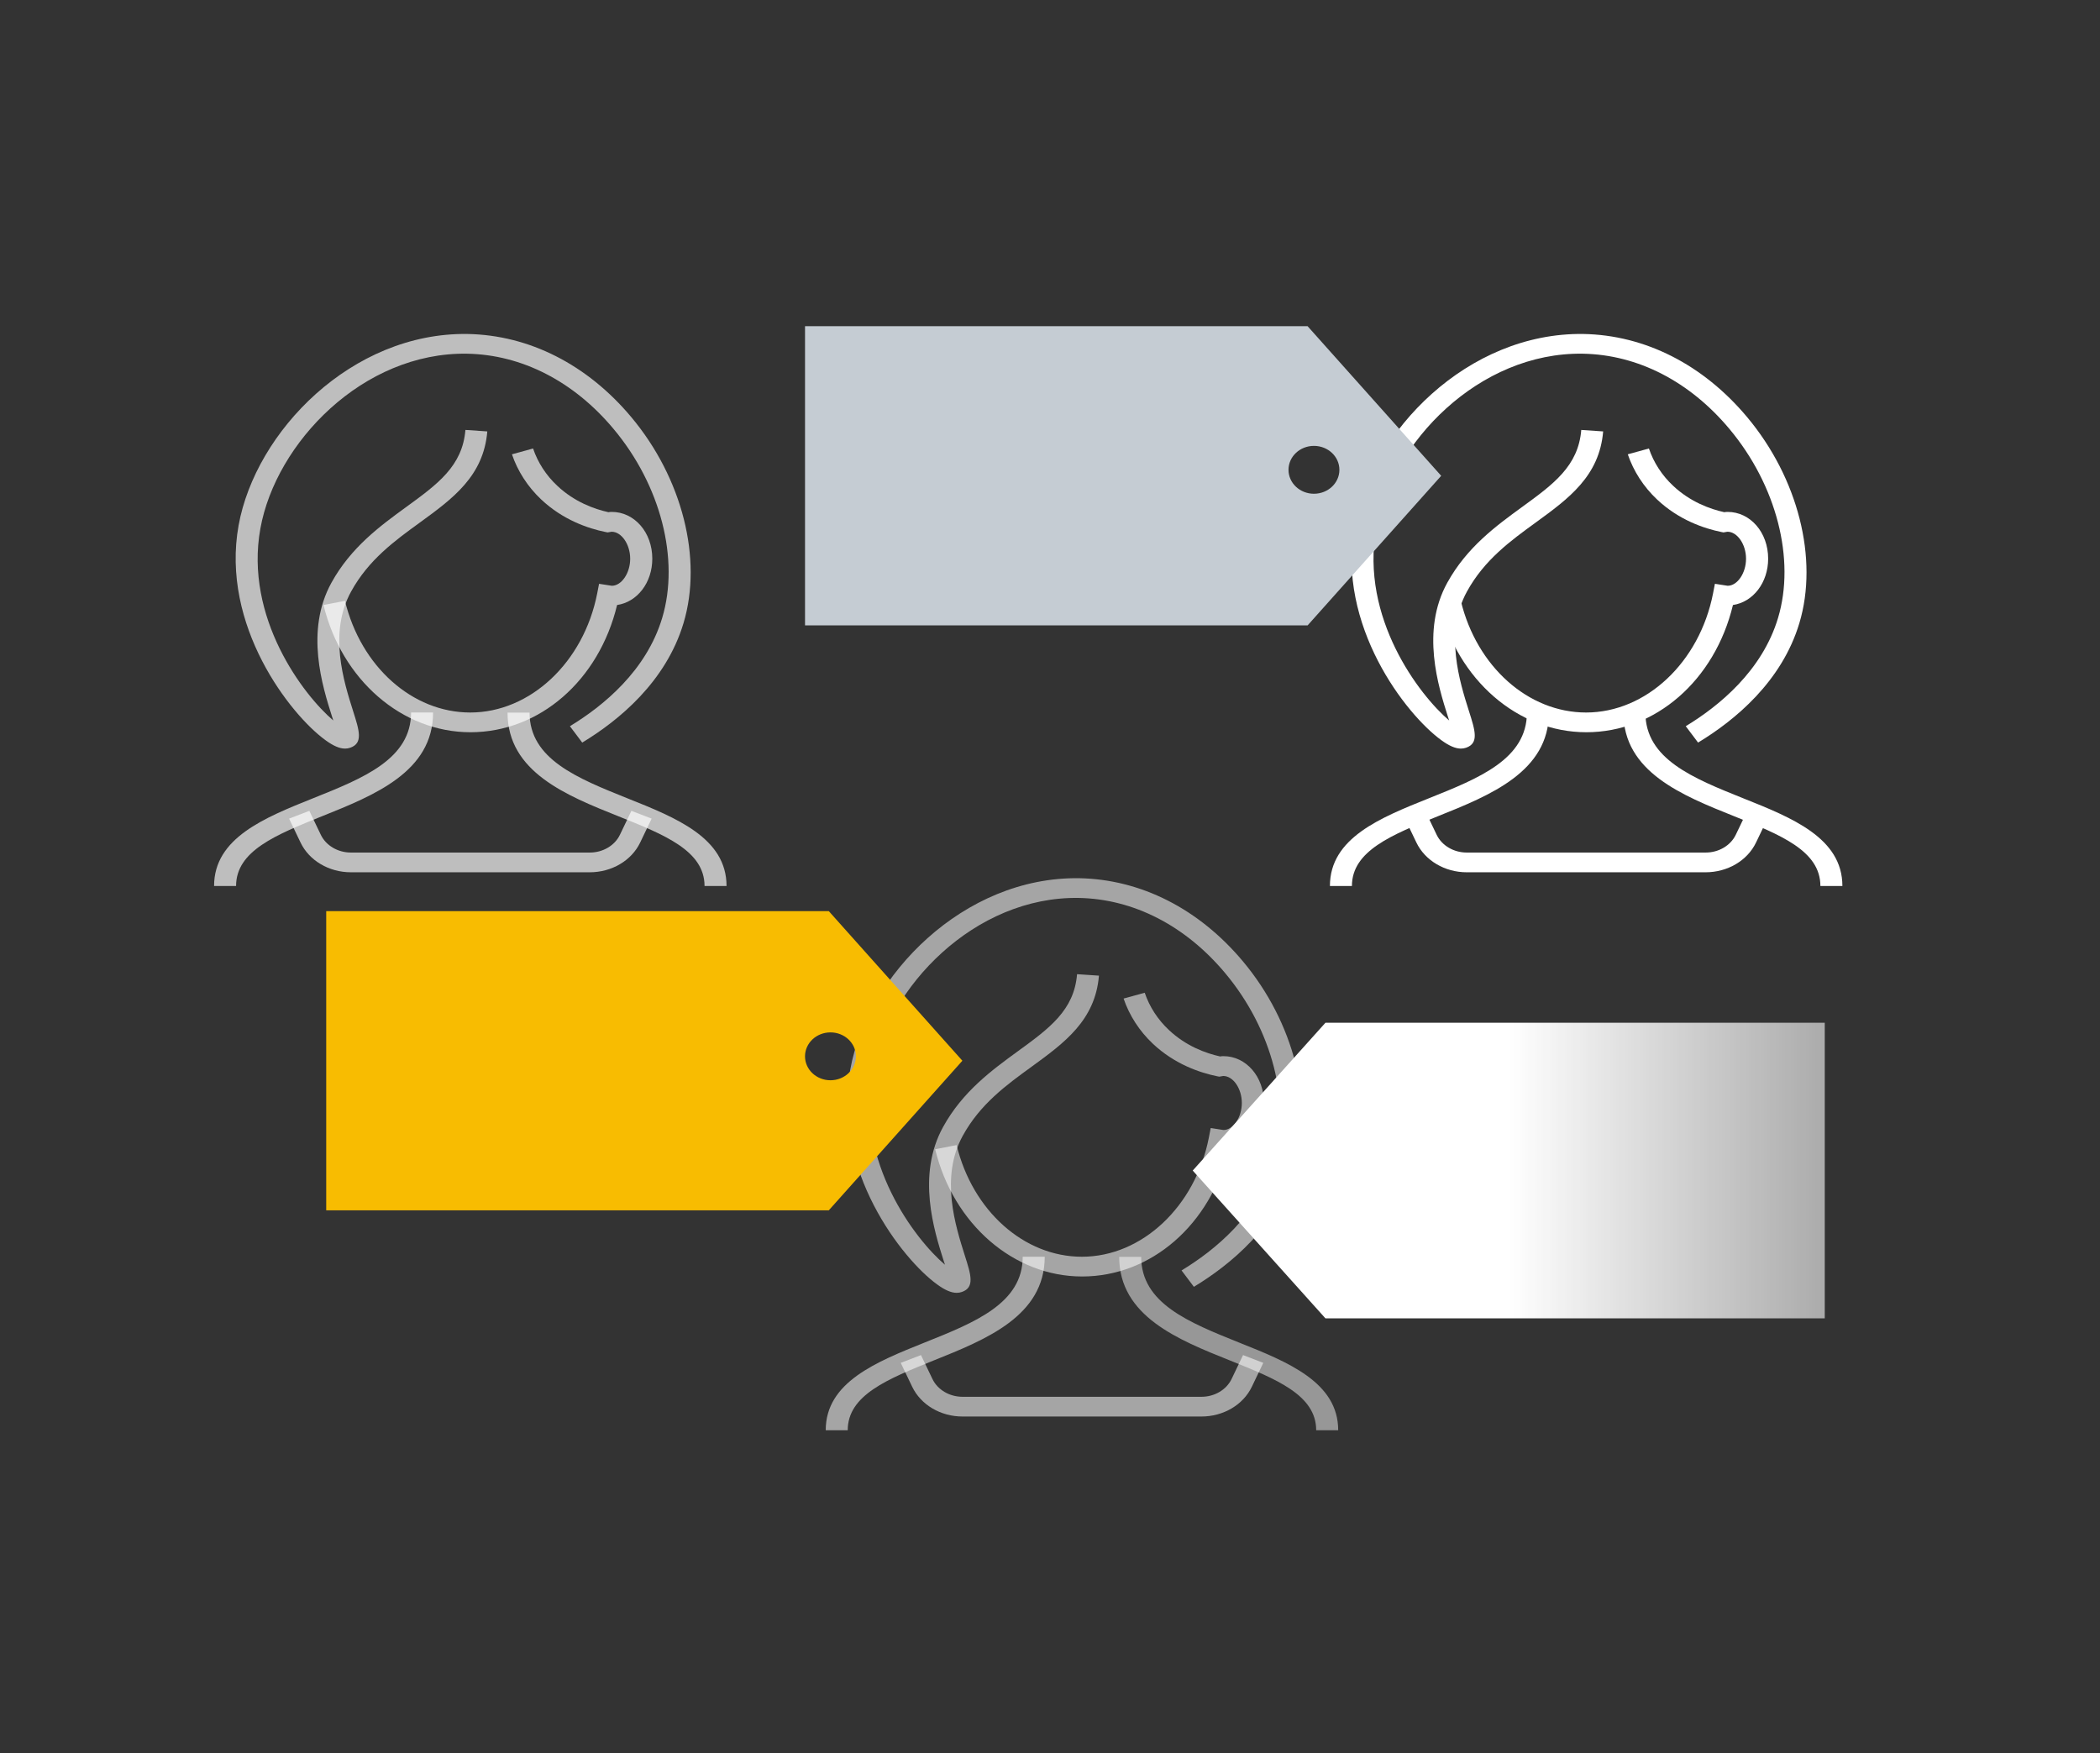 <svg xmlns="http://www.w3.org/2000/svg" width="206" height="172" fill="none" viewBox="0 0 206 172">
    <rect x="0" y="0" width="206" height="172" fill="#333333" stroke="none"/>
    <path fill="url(#paint0_linear)" d="M130.02 100.331l-13.02 14.5 13.02 14.5H179v-29h-48.98z"/>
    <g fill="#fff" clip-path="url(#clip0)">
        <path fill-opacity=".56" d="M83.158 140.305H81c0-4.712 4.942-6.695 9.722-8.611 4.942-1.974 9.603-3.851 9.603-8.408h2.158c0 5.815-5.784 8.128-10.877 10.169-4.531 1.829-8.448 3.396-8.448 6.85z"/>
        <path fill-opacity=".49" d="M131.27 140.306h-2.158c0-3.454-3.916-5.021-8.448-6.84-5.104-2.042-10.876-4.354-10.876-10.169h2.158c0 4.557 4.661 6.424 9.603 8.408 4.78 1.906 9.721 3.889 9.721 8.601z"/>
        <path fill-opacity=".56" d="M117.848 138.96H94.423c-2.148 0-4.09-1.141-4.942-2.922l-1.122-2.341 1.985-.764 1.122 2.341c.507 1.064 1.673 1.751 2.957 1.751h23.435c1.284 0 2.45-.687 2.957-1.751l1.122-2.341 1.985.764-1.122 2.341c-.852 1.781-2.794 2.922-4.952 2.922zM93.85 126.827c-.539 0-1.164-.271-1.93-.832-3.42-2.477-10.294-11.213-8.514-21.073 1.673-9.22 11.103-18.934 22.454-18.77 6.042.107 11.75 3 16.066 8.157 5.007 5.979 7.014 13.903 5.126 20.202-1.727 5.766-6.356 9.559-9.938 11.726l-1.208-1.606c3.269-1.983 7.499-5.437 9.052-10.623 1.727-5.748-.151-13.023-4.769-18.538-3.895-4.664-8.999-7.286-14.372-7.382-10.207-.165-18.753 8.727-20.274 17.144-1.587 8.756 4.24 16.371 7.153 18.838-.043-.136-.086-.271-.13-.397-.927-2.931-2.664-8.388-.053-13.119 1.92-3.484 4.79-5.573 7.326-7.421 3.086-2.245 5.525-4.016 5.816-7.566l2.147.145c-.367 4.392-3.399 6.598-6.603 8.93-2.482 1.8-5.05 3.667-6.755 6.773-2.244 4.063-.712 8.872.195 11.736.604 1.896 1.003 3.144-.281 3.589-.162.058-.335.087-.507.087z"/>
        <path fill-opacity=".56" d="M106.141 125.222c-6.7 0-12.625-5.138-14.405-12.482l2.104-.406c1.565 6.453 6.614 10.952 12.29 10.952 5.88 0 11.124-4.915 12.451-11.678l.184-.948 1.251.194c.95 0 1.802-1.239 1.802-2.651 0-1.413-.852-2.651-1.823-2.651l-.389.067-.205-.038c-1.704-.349-4.175-1.181-6.312-3.193-1.316-1.239-2.309-2.777-2.87-4.431l2.072-.571c.464 1.374 1.284 2.641 2.374 3.657 1.683 1.587 3.625 2.283 5.017 2.593.119-.019.216-.029.324-.029 2.233 0 3.981 2.012 3.981 4.586 0 2.361-1.478 4.257-3.453 4.547-1.78 7.392-7.596 12.482-14.393 12.482z"/>
    </g>
    <g fill="#fff" fill-opacity=".68" clip-path="url(#clip1)">
        <path d="M23.158 86.915H21c0-4.712 4.942-6.695 9.722-8.61 4.941-1.975 9.603-3.852 9.603-8.409h2.158c0 5.815-5.784 8.128-10.876 10.17-4.532 1.828-8.449 3.395-8.449 6.85zM71.27 86.916h-2.158c0-3.454-3.916-5.021-8.448-6.84-5.104-2.042-10.876-4.354-10.876-10.169h2.158c0 4.557 4.66 6.424 9.603 8.408 4.78 1.906 9.721 3.89 9.721 8.601z"/>
        <path d="M57.847 85.57H34.423c-2.148 0-4.09-1.141-4.942-2.921l-1.122-2.342 1.985-.764 1.122 2.341c.507 1.064 1.673 1.751 2.957 1.751h23.435c1.284 0 2.45-.687 2.957-1.75l1.122-2.342 1.985.764-1.122 2.341c-.852 1.78-2.794 2.922-4.953 2.922zM33.85 73.437c-.539 0-1.164-.27-1.93-.832-3.42-2.477-10.294-11.213-8.514-21.072 1.673-9.22 11.103-18.935 22.454-18.77 6.043.106 11.75 2.999 16.066 8.156 5.007 5.98 7.014 13.903 5.126 20.202-1.727 5.766-6.356 9.559-9.938 11.726l-1.208-1.606c3.269-1.983 7.498-5.437 9.052-10.623 1.727-5.747-.15-13.023-4.769-18.538-3.895-4.664-8.999-7.286-14.372-7.382-10.207-.165-18.753 8.727-20.274 17.144-1.587 8.756 4.24 16.37 7.153 18.838-.043-.136-.086-.27-.13-.397-.927-2.931-2.664-8.388-.053-13.12 1.92-3.482 4.79-5.572 7.326-7.42 3.086-2.245 5.525-4.016 5.816-7.566l2.147.145c-.367 4.392-3.398 6.598-6.603 8.93-2.482 1.8-5.05 3.667-6.755 6.773-2.244 4.063-.712 8.872.195 11.736.604 1.896 1.003 3.144-.281 3.59-.162.057-.334.086-.507.086z"/>
        <path d="M46.14 71.832c-6.7 0-12.624-5.138-14.404-12.481l2.104-.407c1.565 6.454 6.614 10.953 12.29 10.953 5.88 0 11.124-4.916 12.451-11.679l.184-.948 1.252.194c.949 0 1.801-1.239 1.801-2.651 0-1.413-.852-2.651-1.823-2.651l-.389.068-.205-.04c-1.704-.347-4.175-1.18-6.312-3.192-1.316-1.238-2.309-2.777-2.87-4.431l2.072-.571c.464 1.374 1.284 2.641 2.374 3.657 1.683 1.587 3.625 2.284 5.017 2.593.119-.02.216-.029.324-.029 2.233 0 3.981 2.013 3.981 4.586 0 2.36-1.478 4.257-3.453 4.547-1.78 7.392-7.596 12.482-14.393 12.482z"/>
    </g>
    <g fill="#fff" clip-path="url(#clip2)">
        <path d="M132.617 86.915h-2.158c0-4.712 4.942-6.695 9.722-8.61 4.942-1.975 9.603-3.852 9.603-8.409h2.158c0 5.815-5.783 8.128-10.876 10.17-4.532 1.828-8.449 3.395-8.449 6.85zM180.73 86.916h-2.158c0-3.454-3.917-5.021-8.449-6.84-5.103-2.042-10.876-4.354-10.876-10.169h2.158c0 4.557 4.661 6.424 9.603 8.408 4.78 1.906 9.722 3.89 9.722 8.601z"/>
        <path d="M167.307 85.57h-23.425c-2.147 0-4.089-1.141-4.942-2.921l-1.122-2.342 1.985-.764 1.123 2.341c.507 1.064 1.672 1.751 2.956 1.751h23.436c1.284 0 2.449-.687 2.956-1.75l1.122-2.342 1.986.764-1.122 2.341c-.853 1.78-2.795 2.922-4.953 2.922zM143.31 73.437c-.539 0-1.165-.27-1.931-.832-3.42-2.477-10.294-11.213-8.513-21.072 1.672-9.22 11.103-18.935 22.454-18.77 6.042.106 11.75 2.999 16.066 8.156 5.006 5.98 7.013 13.903 5.125 20.202-1.726 5.766-6.355 9.559-9.938 11.726l-1.208-1.606c3.269-1.983 7.499-5.437 9.053-10.623 1.726-5.747-.151-13.023-4.769-18.538-3.896-4.664-8.999-7.286-14.373-7.382-10.207-.165-18.752 8.727-20.274 17.144-1.586 8.756 4.241 16.37 7.154 18.838-.043-.136-.086-.27-.13-.397-.928-2.931-2.665-8.388-.054-13.12 1.921-3.482 4.791-5.572 7.327-7.42 3.086-2.245 5.524-4.016 5.816-7.566l2.147.145c-.367 4.392-3.399 6.598-6.604 8.93-2.481 1.8-5.049 3.667-6.754 6.773-2.244 4.063-.712 8.872.194 11.736.604 1.896 1.004 3.144-.28 3.59-.162.057-.335.086-.508.086z"/>
        <path d="M155.6 71.832c-6.7 0-12.624-5.138-14.404-12.481l2.104-.407c1.564 6.454 6.614 10.953 12.289 10.953 5.881 0 11.125-4.916 12.452-11.679l.183-.948 1.252.194c.949 0 1.802-1.239 1.802-2.651 0-1.413-.853-2.651-1.824-2.651l-.388.068-.205-.04c-1.705-.347-4.176-1.18-6.312-3.192-1.317-1.238-2.309-2.777-2.87-4.431l2.071-.571c.464 1.374 1.284 2.641 2.374 3.657 1.683 1.587 3.626 2.284 5.017 2.593.119-.02.216-.029.324-.029 2.234 0 3.982 2.013 3.982 4.586 0 2.36-1.479 4.257-3.453 4.547-1.78 7.392-7.596 12.482-14.394 12.482z"/>
    </g>
    <path fill="#F8BC01" fill-rule="evenodd" d="M94.405 104.057L81.3 89.381H32v29.352h49.3l13.105-14.676zm-12.94 1.916c1.378 0 2.496-1.051 2.496-2.348s-1.118-2.348-2.496-2.348c-1.38 0-2.497 1.051-2.497 2.348s1.118 2.348 2.496 2.348z" clip-rule="evenodd"/>
    <path fill="#C5CCD3" fill-rule="evenodd" d="M141.374 46.676L128.269 32h-49.3v29.352h49.3l13.105-14.676zm-12.481 1.76c1.378 0 2.496-1.05 2.496-2.347s-1.118-2.348-2.496-2.348c-1.379 0-2.497 1.05-2.497 2.348 0 1.297 1.118 2.348 2.497 2.348z" clip-rule="evenodd"/>
    <defs>
        <clipPath id="clip0">
            <path fill="#fff" d="M0 0H50.27V54.153H0z" transform="translate(81 86.153)"/>
        </clipPath>
        <clipPath id="clip1">
            <path fill="#fff" d="M0 0H50.27V54.153H0z" transform="translate(21 32.763)"/>
        </clipPath>
        <clipPath id="clip2">
            <path fill="#fff" d="M0 0H50.27V54.153H0z" transform="translate(130.459 32.763)"/>
        </clipPath>
        <linearGradient id="paint0_linear" x1="148" x2="220.5" y1="100.331" y2="100.331" gradientUnits="userSpaceOnUse">
            <stop stop-color="#fff"/>
            <stop offset="1" stop-color="#fff" stop-opacity=".04"/>
        </linearGradient>
    </defs>
</svg>
